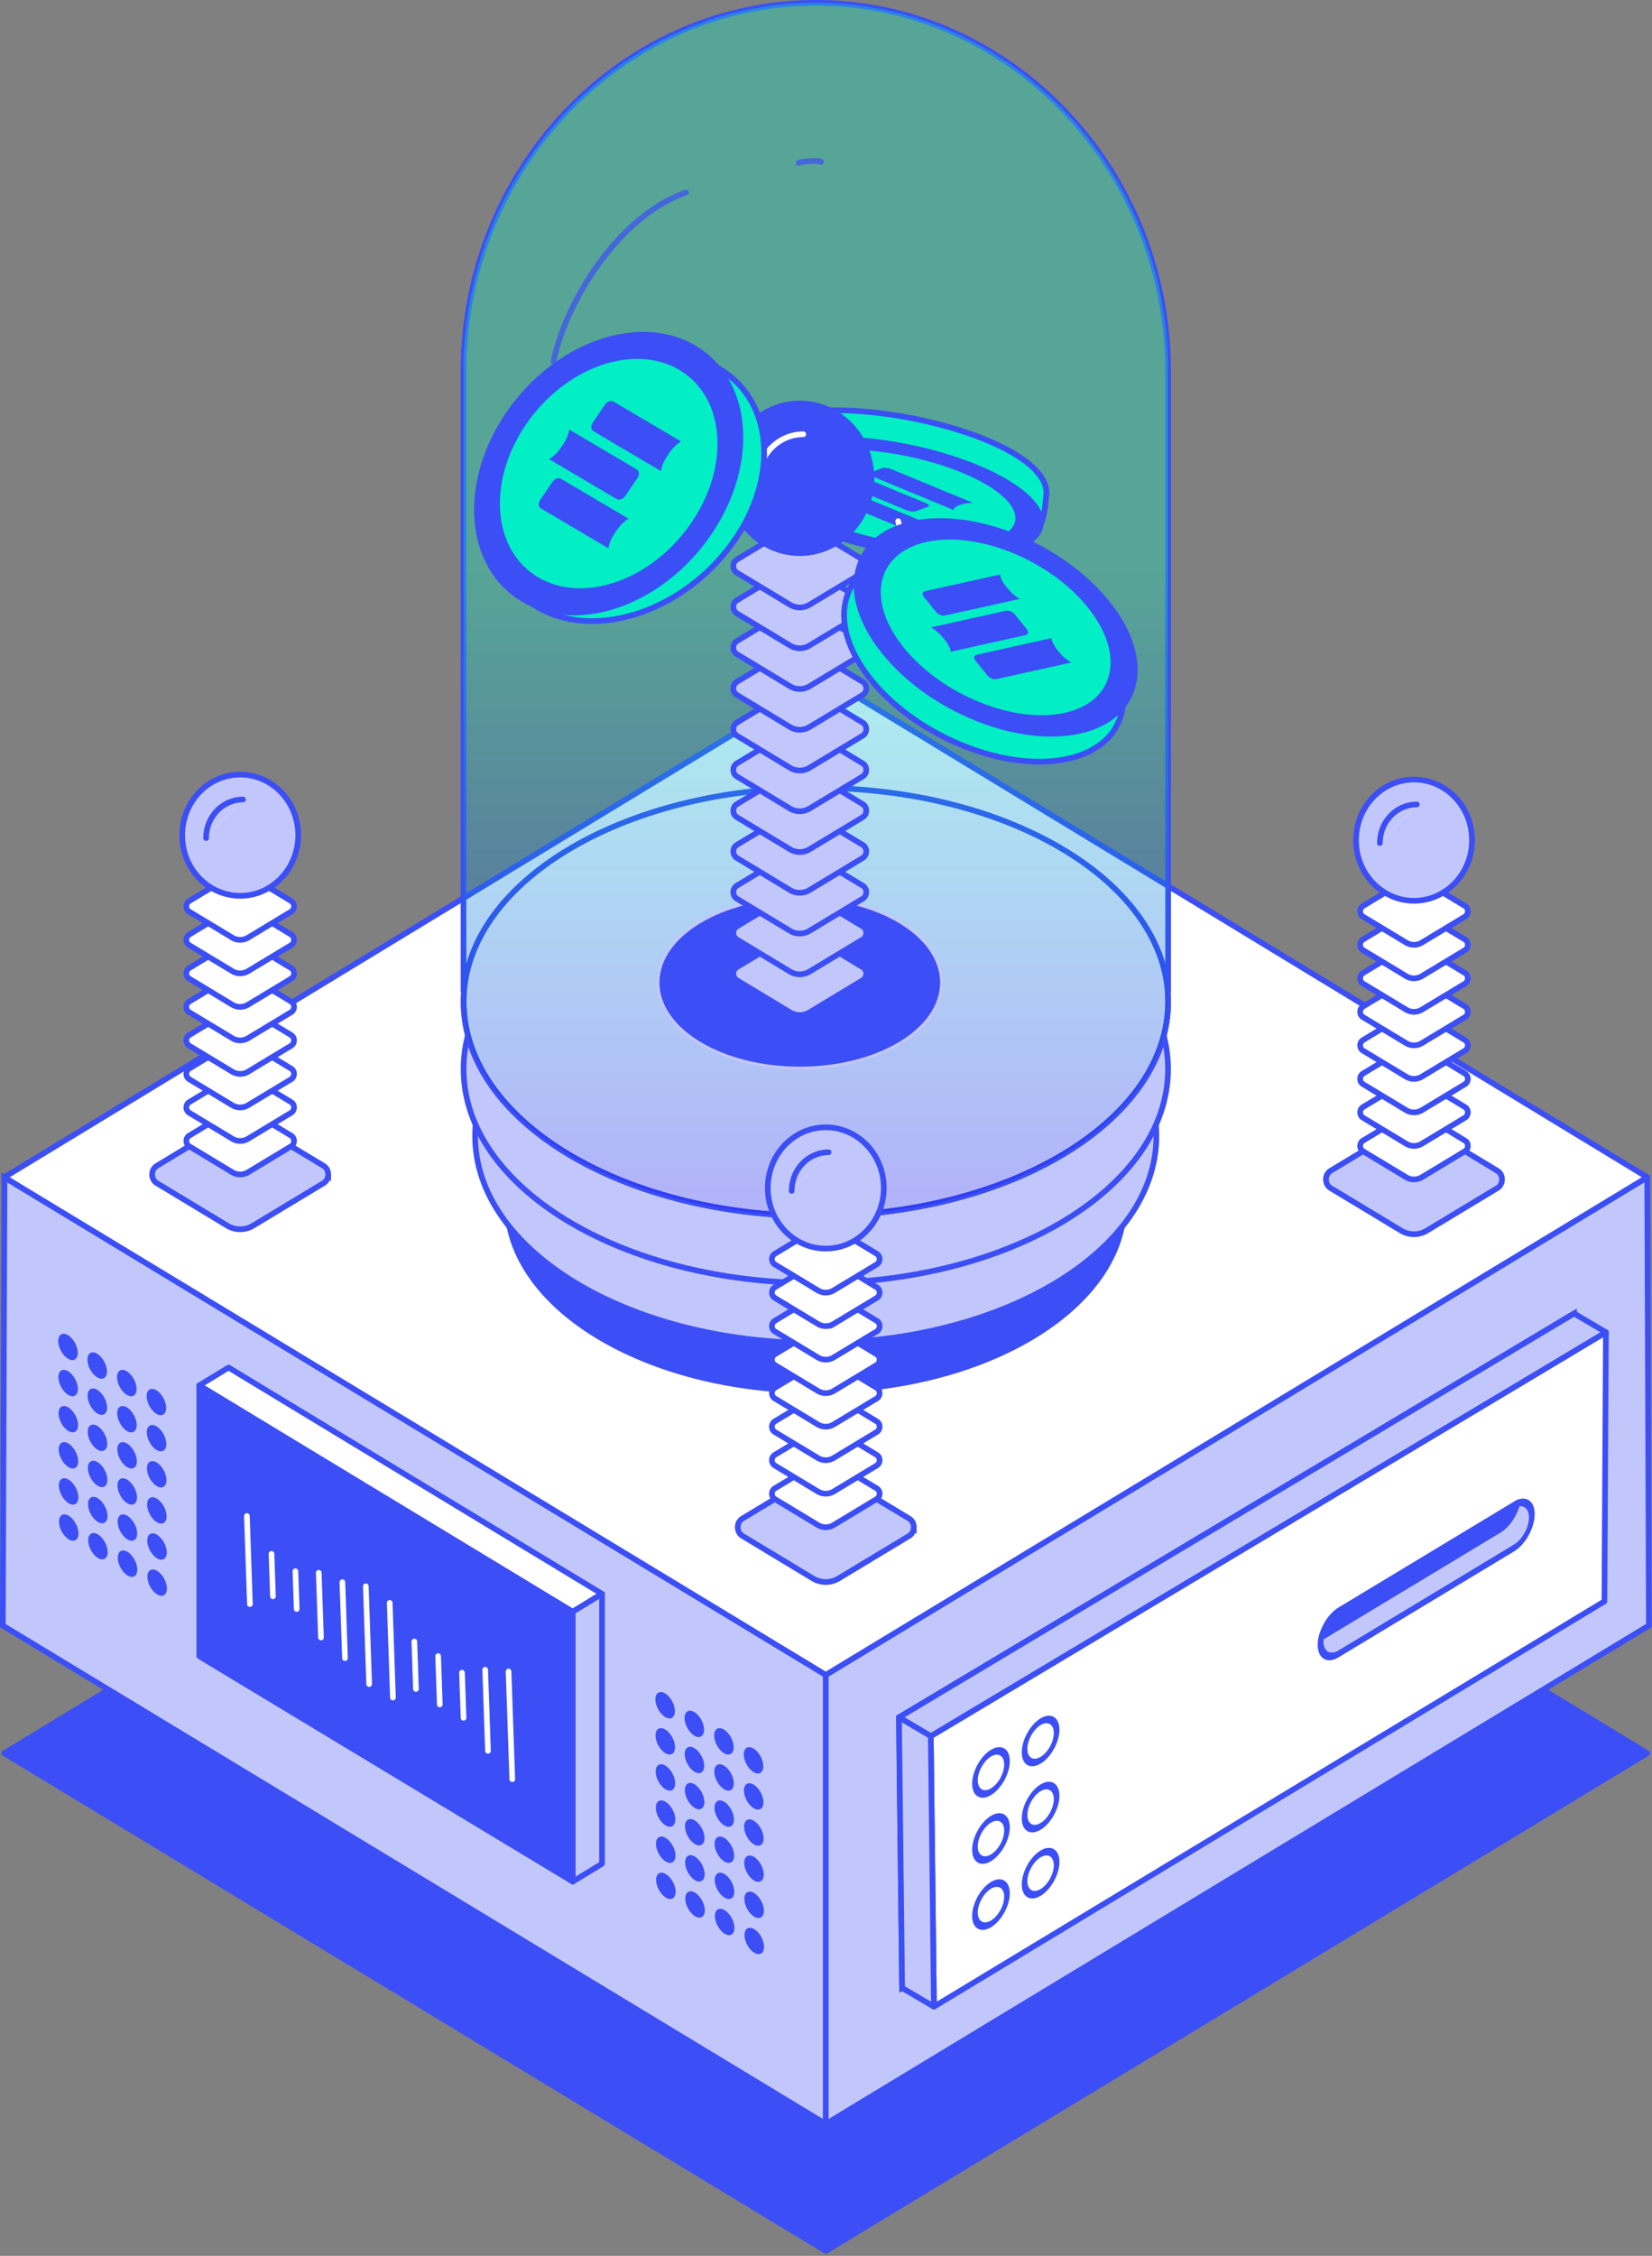 <svg xmlns="http://www.w3.org/2000/svg" width="584" height="797" fill="none"><rect width="100%" height="100%" fill="#808080" stroke="none"/><path fill="#3C4EF5" d="M1.518 619.42 291.92 795.239 582.323 619.42 291.92 443 1.518 619.42z"/><path stroke="#3C4EF5" stroke-linecap="round" stroke-linejoin="round" stroke-width="2" d="M1.518 619.42 291.92 795.239 582.323 619.42 291.92 443 1.518 619.42z"/><path fill="#C2C7FB" d="M1.586 415.962 1 574.328l290.979 176.104V591.774L1.586 415.962z"/><path stroke="#3C4EF5" stroke-miterlimit="10" stroke-width="2" d="M1.586 415.962 1 574.328l290.979 176.104V591.774L1.586 415.962z"/><path fill="#C2C7FB" d="m582.322 415.922.587 158.373-290.991 176.102V591.741l290.404-175.819z"/><path stroke="#3C4EF5" stroke-linecap="round" stroke-linejoin="round" stroke-width="2" d="m582.322 415.922.587 158.373-290.991 176.102V591.741l290.404-175.819z"/><path fill="#fff" d="M1.518 415.923 291.92 591.742l290.403-175.819-290.403-176.42L1.518 415.923z"/><path stroke="#3C4EF5" stroke-linecap="round" stroke-linejoin="round" stroke-width="2" d="M1.518 415.923 291.92 591.742l290.403-175.819-290.403-176.42L1.518 415.923z"/><path fill="#3C4EF5" d="M397.463 425.077c0 36.596-48.847 66.263-109.103 66.263-60.255 0-109.103-29.667-109.103-66.263 0-36.596 48.848-66.262 109.103-66.262 60.256 0 109.103 29.666 109.103 66.262z"/><path stroke="#3C4EF5" stroke-miterlimit="10" stroke-width="2" d="M397.463 425.077c0 36.596-48.847 66.263-109.103 66.263-60.255 0-109.103-29.667-109.103-66.263 0-36.596 48.848-66.262 109.103-66.262 60.256 0 109.103 29.666 109.103 66.262z"/><path fill="#C2C7FB" d="M408.794 401.375c0 40.39-53.912 73.131-120.414 73.131-66.502 0-120.414-32.741-120.414-73.131s53.912-73.131 120.414-73.131c66.502 0 120.414 32.741 120.414 73.131z"/><path stroke="#3C4EF5" stroke-miterlimit="10" stroke-width="2" d="M408.794 401.375c0 40.39-53.912 73.131-120.414 73.131-66.502 0-120.414-32.741-120.414-73.131s53.912-73.131 120.414-73.131c66.502 0 120.414 32.741 120.414 73.131z"/><path fill="#C2C7FB" d="M412.918 377.678c0 41.767-55.75 75.627-124.521 75.627s-124.521-33.86-124.521-75.627c0-41.767 55.75-75.627 124.521-75.627s124.521 33.86 124.521 75.627z"/><path stroke="#3C4EF5" stroke-miterlimit="10" stroke-width="2" d="M412.918 377.678c0 41.767-55.75 75.627-124.521 75.627s-124.521-33.86-124.521-75.627c0-41.767 55.75-75.627 124.521-75.627s124.521 33.86 124.521 75.627z"/><path fill="#fff" d="M412.94 353.979c0 41.768-55.75 75.627-124.52 75.627-68.771 0-124.521-33.859-124.521-75.627 0-41.767 55.75-75.626 124.521-75.626 68.77 0 124.52 33.859 124.52 75.626z"/><path stroke="#3C4EF5" stroke-linecap="round" stroke-linejoin="round" stroke-width="2" d="M412.94 353.979c0 41.768-55.75 75.627-124.52 75.627-68.771 0-124.521-33.859-124.521-75.627 0-41.767 55.75-75.626 124.521-75.626 68.77 0 124.52 33.859 124.52 75.626z"/><path stroke="#3C4EF5" stroke-miterlimit="10" stroke-width="2" d="M412.941 131.125C412.941 59.556 356.898 1 288.402 1h-.003C219.903 1 163.86 59.556 163.86 131.125v218.874c0 .339.06.661.145.972-.064.997-.105 2-.105 3.008 0 41.767 55.747 75.626 124.52 75.626 68.769 0 124.521-33.859 124.521-75.626a47.51 47.51 0 0 0-.113-3.118c.067-.278.113-.564.113-.862V131.125z"/><path fill="url(#a)" fill-opacity=".33" d="M412.941 131.125C412.941 59.556 356.898 1 288.402 1h-.003C219.903 1 163.86 59.556 163.86 131.125v218.874c0 .339.06.661.145.972-.064.998-.105 2-.105 3.008 0 41.767 55.747 75.626 124.52 75.626 68.769 0 124.521-33.859 124.521-75.626a47.51 47.51 0 0 0-.113-3.118c.067-.278.113-.564.113-.862V131.125z"/><path stroke="#3C4EF5" stroke-miterlimit="10" stroke-width="2" d="m317.794 606.747 238.655-142.693-.528 95.088-237.019 143.192-1.108-95.587z"/><path fill="#fff" d="m329.051 613.372 238.655-142.693-.528 95.088-237.019 143.192-1.108-95.587z"/><path stroke="#3C4EF5" stroke-linecap="round" stroke-linejoin="round" stroke-width="2" d="m329.051 613.372 238.655-142.693-.528 95.088-237.019 143.192-1.108-95.587z"/><path fill="#C2C7FB" d="m317.794 606.747 11.256 6.626 238.654-142.694-11.255-6.625-238.655 142.693z"/><path stroke="#3C4EF5" stroke-linecap="round" stroke-linejoin="round" stroke-width="2" d="m317.794 606.747 11.256 6.626 238.654-142.694-11.255-6.625-238.655 142.693z"/><path fill="#C2C7FB" d="m317.794 606.748 1.108 95.587 11.255 6.624-1.107-95.586-11.256-6.625z"/><path stroke="#3C4EF5" stroke-linecap="round" stroke-linejoin="round" stroke-width="2" d="m317.794 606.748 1.108 95.587 11.255 6.624-1.107-95.586-11.256-6.625z"/><path fill="#fff" d="m535.17 532.909-62.018 37.411c-2.942 1.776-5.324 6.086-5.314 9.617.01 3.521 2.407 4.947 5.347 3.173l62.02-37.413c2.931-1.77 5.313-6.078 5.303-9.598-.01-3.532-2.405-4.96-5.338-3.19z"/><path fill="#3C4EF5" d="M473.189 583.11c-2.941 1.776-5.338.348-5.347-3.172-.01-3.532 2.371-7.84 5.312-9.616l62.018-37.411c2.932-1.769 5.33-.343 5.34 3.188.01 3.522-2.372 7.832-5.305 9.601l-62.018 37.41zm61.978-52.575-62.018 37.411c-4.029 2.432-7.299 8.348-7.286 13.185.014 4.827 3.304 6.786 7.333 4.356l62.018-37.412c4.029-2.43 7.289-8.342 7.276-13.169-.012-4.837-3.294-6.801-7.323-4.371zm-464.71-41.074v95.679l132.019 79.634v-95.356L70.457 489.461z"/><path stroke="#3C4EF5" stroke-linecap="round" stroke-linejoin="round" stroke-width="2" d="M70.457 489.461v95.679l132.019 79.634v-95.356L70.457 489.461z"/><path fill="#fff" d="m70.457 489.462 132.02 79.956 10.344-6.313-132.02-79.955-10.344 6.312z"/><path stroke="#3C4EF5" stroke-linecap="round" stroke-linejoin="round" stroke-width="2" d="m70.457 489.462 132.02 79.956 10.344-6.313-132.02-79.955-10.344 6.312z"/><path fill="#C2C7FB" d="M202.472 569.42v95.355l10.345-6.312v-95.357l-10.345 6.314z"/><path stroke="#3C4EF5" stroke-linecap="round" stroke-linejoin="round" stroke-width="2" d="M202.472 569.42v95.355l10.345-6.312v-95.357l-10.345 6.314z"/><path fill="#fff" d="M350.301 620.588c-2.576 1.553-4.664 5.333-4.656 8.425.008 3.092 2.111 4.344 4.687 2.79 2.575-1.555 4.672-5.337 4.664-8.429-.009-3.093-2.119-4.34-4.695-2.786z"/><path fill="#3C4EF5" d="M350.333 631.802c-2.576 1.555-4.677.305-4.685-2.787-.009-3.094 2.078-6.872 4.656-8.426 2.575-1.554 4.686-.307 4.694 2.785.009 3.092-2.088 6.875-4.665 8.428zm-.035-13.59c-3.663 2.21-6.641 7.598-6.629 11.996.012 4.408 3.008 6.19 6.671 3.98 3.671-2.214 6.648-7.599 6.637-12.009-.013-4.397-3.007-6.183-6.679-3.967z"/><path fill="#fff" d="M350.301 643.941c-2.576 1.553-4.664 5.333-4.656 8.425.008 3.092 2.111 4.344 4.687 2.79 2.575-1.555 4.672-5.337 4.664-8.429-.009-3.093-2.119-4.34-4.695-2.786z"/><path fill="#3C4EF5" d="M350.333 655.157c-2.576 1.554-4.677.304-4.685-2.789-.009-3.092 2.08-6.871 4.656-8.425 2.575-1.553 4.686-.308 4.694 2.785.009 3.092-2.088 6.874-4.665 8.429zm-.036-13.602c-3.664 2.21-6.64 7.598-6.628 12.006.012 4.41 3.008 6.194 6.671 3.984 3.673-2.216 6.649-7.602 6.637-12.01-.013-4.41-3.009-6.195-6.68-3.98z"/><path fill="#fff" d="M350.301 667.296c-2.576 1.554-4.664 5.333-4.656 8.425.008 3.093 2.111 4.344 4.687 2.791 2.575-1.555 4.672-5.337 4.664-8.43-.009-3.092-2.119-4.339-4.695-2.786z"/><path fill="#3C4EF5" d="M350.333 678.51c-2.576 1.554-4.677.304-4.685-2.789-.009-3.092 2.078-6.871 4.656-8.425 2.575-1.553 4.686-.308 4.694 2.785.009 3.092-2.088 6.874-4.665 8.429zm-.035-13.602c-3.663 2.21-6.641 7.598-6.629 12.007.012 4.399 3.008 6.18 6.671 3.97 3.671-2.214 6.648-7.6 6.637-11.997-.013-4.41-3.007-6.195-6.679-3.98z"/><path fill="#fff" d="M367.84 609.483c-2.575 1.554-4.664 5.333-4.655 8.425.008 3.093 2.11 4.344 4.686 2.791 2.576-1.555 4.673-5.337 4.664-8.43-.008-3.092-2.119-4.339-4.695-2.786z"/><path fill="#3C4EF5" d="M367.872 620.697c-2.576 1.555-4.677.305-4.685-2.788-.008-3.094 2.079-6.872 4.656-8.425 2.576-1.555 4.686-.309 4.695 2.785.01 3.092-2.089 6.874-4.666 8.428zm-.035-13.591c-3.663 2.21-6.641 7.599-6.628 11.996.011 4.41 3.007 6.191 6.67 3.981 3.672-2.214 6.648-7.6 6.637-12.009-.013-4.398-3.007-6.183-6.679-3.968z"/><path fill="#fff" d="M367.84 632.835c-2.575 1.554-4.664 5.333-4.655 8.425.008 3.093 2.11 4.344 4.686 2.791 2.576-1.555 4.673-5.337 4.664-8.43-.008-3.092-2.119-4.339-4.695-2.786z"/><path fill="#3C4EF5" d="M367.872 644.052c-2.576 1.553-4.677.303-4.685-2.789-.008-3.093 2.079-6.872 4.656-8.425 2.576-1.554 4.686-.308 4.695 2.784.01 3.093-2.089 6.875-4.666 8.43zm-.035-13.602c-3.663 2.21-6.641 7.598-6.628 12.006.011 4.41 3.007 6.193 6.67 3.984 3.672-2.216 6.648-7.603 6.637-12.011-.013-4.409-3.007-6.195-6.679-3.979z"/><path fill="#fff" d="M367.84 656.188c-2.575 1.554-4.664 5.333-4.655 8.425.008 3.093 2.11 4.344 4.686 2.791 2.576-1.555 4.673-5.337 4.664-8.43-.008-3.092-2.119-4.339-4.695-2.786z"/><path fill="#3C4EF5" d="M367.872 667.405c-2.576 1.553-4.677.303-4.685-2.789-.008-3.092 2.079-6.872 4.656-8.425 2.576-1.554 4.685-.308 4.695 2.784.008 3.093-2.089 6.875-4.666 8.43zm-.035-13.602c-3.663 2.21-6.641 7.598-6.628 12.006.011 4.399 3.007 6.18 6.67 3.971 3.672-2.215 6.648-7.6 6.637-11.998-.013-4.409-3.007-6.195-6.679-3.979z"/><path fill="#C2C7FB" d="M537.144 532.179a18.09 18.09 0 0 1-1.518 3.607c-1.395 2.503-3.219 4.523-5.153 5.69l-62.028 37.418a7.173 7.173 0 0 1-.571.313c-.017.237-.025.476-.025.722.01 3.52 2.399 4.954 5.33 3.185l62.028-37.418c1.409-.849 2.743-2.331 3.757-4.154 1.004-1.826 1.552-3.753 1.547-5.444-.007-2.633-1.377-4.156-3.367-3.919z"/><path fill="#3C4EF5" d="m468.447 578.895 62.026-37.419c1.934-1.167 3.758-3.189 5.154-5.692a18.15 18.15 0 0 0 1.518-3.607c1.991-.235 3.36 1.286 3.367 3.919.006 1.691-.544 3.619-1.548 5.447-1.013 1.822-2.348 3.302-3.757 4.153l-62.026 37.416c-2.932 1.769-5.321.337-5.33-3.185 0-.246.007-.485.023-.72.197-.098.386-.2.573-.312zm67.38-48.795-.257 1.237c-.237 1.205-.708 2.453-1.347 3.611-1.013 1.822-2.348 3.292-3.757 4.141l-62.026 37.418c-.383.23-.758.414-1.124.526l-.891.304-.275 1.216c-.194.878-.29 1.729-.287 2.575.012 4.827 3.304 6.784 7.325 4.358l62.026-37.417c1.934-1.167 3.758-3.177 5.153-5.69 1.378-2.503 2.129-5.154 2.123-7.476-.011-4.089-2.426-6.234-5.753-5.117l-.91.314z"/><path fill="#3C4EF5" d="m535.875 531.515-62.028 37.419c-1.728 1.043-3.304 2.851-4.451 4.914-.745 1.361-1.315 2.84-1.597 4.285.439-.145.884-.35 1.348-.63l62.027-37.419c1.739-1.048 3.305-2.848 4.451-4.912.755-1.367 1.315-2.842 1.606-4.293a6.79 6.79 0 0 0-1.356.636z"/><path fill="#C2C7FB" d="M116.022 414.936c0 1.211-.557 2.406-1.7 3.097l-10.921 6.584-13.944 8.409a8.798 8.798 0 0 1-9.116 0l-13.927-8.409-10.922-6.584c-1.143-.691-1.7-1.886-1.7-3.097s.557-2.405 1.7-3.081l24.849-14.993c2.828-1.712 6.303-1.712 9.116 0l24.865 14.993c1.143.676 1.7 1.87 1.7 3.081z"/><path stroke="#3C4EF5" stroke-miterlimit="10" stroke-width="2" d="M116.022 414.936c0 1.211-.557 2.406-1.7 3.097l-10.921 6.584-13.944 8.409a8.798 8.798 0 0 1-9.116 0l-13.927-8.409-10.922-6.584c-1.143-.691-1.7-1.886-1.7-3.097s.557-2.405 1.7-3.081l24.849-14.993c2.828-1.712 6.303-1.712 9.116 0l24.865 14.993c1.143.676 1.7 1.87 1.7 3.081z"/><path fill="#fff" d="M103.94 403.095c0 .74-.341 1.47-1.04 1.893l-6.679 4.029-8.528 5.142a5.381 5.381 0 0 1-5.576 0l-8.519-5.142-6.68-4.029c-.7-.423-1.04-1.153-1.04-1.893s.34-1.47 1.04-1.885l15.199-9.17a5.342 5.342 0 0 1 5.576 0l15.207 9.17c.699.415 1.04 1.145 1.04 1.885z"/><path stroke="#3C4EF5" stroke-miterlimit="10" stroke-width="2" d="M103.94 403.095c0 .74-.341 1.47-1.04 1.893l-6.679 4.029-8.528 5.142a5.381 5.381 0 0 1-5.576 0l-8.519-5.142-6.68-4.029c-.7-.423-1.04-1.153-1.04-1.893s.34-1.47 1.04-1.885l15.199-9.17a5.342 5.342 0 0 1 5.576 0l15.207 9.17c.699.415 1.04 1.145 1.04 1.885z"/><path fill="#fff" d="M103.94 391.252c0 .74-.341 1.471-1.04 1.894l-6.679 4.028-8.528 5.142a5.377 5.377 0 0 1-5.576 0l-8.519-5.142-6.68-4.028c-.7-.423-1.04-1.154-1.04-1.894 0-.739.34-1.47 1.04-1.884l15.199-9.171a5.342 5.342 0 0 1 5.576 0l15.207 9.171c.699.414 1.04 1.145 1.04 1.884z"/><path stroke="#3C4EF5" stroke-miterlimit="10" stroke-width="2" d="M103.94 391.252c0 .74-.341 1.471-1.04 1.894l-6.679 4.028-8.528 5.142a5.377 5.377 0 0 1-5.576 0l-8.519-5.142-6.68-4.028c-.7-.423-1.04-1.154-1.04-1.894 0-.739.34-1.47 1.04-1.884l15.199-9.171a5.342 5.342 0 0 1 5.576 0l15.207 9.171c.699.414 1.04 1.145 1.04 1.884z"/><path fill="#fff" d="M103.94 379.411c0 .74-.341 1.471-1.04 1.894l-6.679 4.029-8.528 5.141a5.377 5.377 0 0 1-5.576 0l-8.519-5.141-6.68-4.029c-.7-.423-1.04-1.154-1.04-1.894 0-.739.34-1.47 1.04-1.884l15.199-9.171a5.342 5.342 0 0 1 5.576 0l15.207 9.171c.699.414 1.04 1.145 1.04 1.884z"/><path stroke="#3C4EF5" stroke-miterlimit="10" stroke-width="2" d="M103.94 379.411c0 .74-.341 1.471-1.04 1.894l-6.679 4.029-8.528 5.141a5.377 5.377 0 0 1-5.576 0l-8.519-5.141-6.68-4.029c-.7-.423-1.04-1.154-1.04-1.894 0-.739.34-1.47 1.04-1.884l15.199-9.171a5.342 5.342 0 0 1 5.576 0l15.207 9.171c.699.414 1.04 1.145 1.04 1.884z"/><path fill="#fff" d="M103.94 367.568c0 .739-.341 1.47-1.04 1.893l-6.679 4.029-8.528 5.142a5.381 5.381 0 0 1-5.576 0l-8.519-5.142-6.68-4.029c-.7-.423-1.04-1.154-1.04-1.893 0-.74.34-1.471 1.04-1.885l15.199-9.17a5.337 5.337 0 0 1 5.576 0l15.207 9.17c.699.414 1.04 1.145 1.04 1.885z"/><path stroke="#3C4EF5" stroke-miterlimit="10" stroke-width="2" d="M103.94 367.568c0 .739-.341 1.47-1.04 1.893l-6.679 4.029-8.528 5.142a5.381 5.381 0 0 1-5.576 0l-8.519-5.142-6.68-4.029c-.7-.423-1.04-1.154-1.04-1.893 0-.74.34-1.471 1.04-1.885l15.199-9.17a5.337 5.337 0 0 1 5.576 0l15.207 9.17c.699.414 1.04 1.145 1.04 1.885z"/><path fill="#fff" d="M103.94 355.728c0 .739-.341 1.47-1.04 1.893l-6.679 4.029-8.528 5.142a5.381 5.381 0 0 1-5.576 0l-8.519-5.142-6.68-4.029c-.7-.423-1.04-1.154-1.04-1.893 0-.74.34-1.47 1.04-1.885l15.199-9.17a5.337 5.337 0 0 1 5.576 0l15.207 9.17c.699.415 1.04 1.145 1.04 1.885z"/><path stroke="#3C4EF5" stroke-miterlimit="10" stroke-width="2" d="M103.94 355.728c0 .739-.341 1.47-1.04 1.893l-6.679 4.029-8.528 5.142a5.381 5.381 0 0 1-5.576 0l-8.519-5.142-6.68-4.029c-.7-.423-1.04-1.154-1.04-1.893 0-.74.34-1.47 1.04-1.885l15.199-9.17a5.337 5.337 0 0 1 5.576 0l15.207 9.17c.699.415 1.04 1.145 1.04 1.885z"/><path fill="#fff" d="M103.94 343.887c0 .74-.341 1.47-1.04 1.893l-6.679 4.029-8.528 5.142a5.381 5.381 0 0 1-5.576 0l-8.519-5.142-6.68-4.029c-.7-.423-1.04-1.153-1.04-1.893s.34-1.47 1.04-1.885l15.199-9.17a5.342 5.342 0 0 1 5.576 0l15.207 9.17c.699.415 1.04 1.145 1.04 1.885z"/><path stroke="#3C4EF5" stroke-miterlimit="10" stroke-width="2" d="M103.94 343.887c0 .74-.341 1.47-1.04 1.893l-6.679 4.029-8.528 5.142a5.381 5.381 0 0 1-5.576 0l-8.519-5.142-6.68-4.029c-.7-.423-1.04-1.153-1.04-1.893s.34-1.47 1.04-1.885l15.199-9.17a5.342 5.342 0 0 1 5.576 0l15.207 9.17c.699.415 1.04 1.145 1.04 1.885z"/><path fill="#fff" d="M103.94 332.043c0 .74-.341 1.471-1.04 1.894l-6.679 4.028-8.528 5.142a5.377 5.377 0 0 1-5.576 0l-8.519-5.142-6.68-4.028c-.7-.423-1.04-1.154-1.04-1.894 0-.739.34-1.47 1.04-1.884l15.199-9.171a5.342 5.342 0 0 1 5.576 0l15.207 9.171c.699.414 1.04 1.145 1.04 1.884z"/><path stroke="#3C4EF5" stroke-miterlimit="10" stroke-width="2" d="M103.94 332.043c0 .74-.341 1.471-1.04 1.894l-6.679 4.028-8.528 5.142a5.377 5.377 0 0 1-5.576 0l-8.519-5.142-6.68-4.028c-.7-.423-1.04-1.154-1.04-1.894 0-.739.34-1.47 1.04-1.884l15.199-9.171a5.342 5.342 0 0 1 5.576 0l15.207 9.171c.699.414 1.04 1.145 1.04 1.884z"/><path fill="#fff" d="M103.94 320.203c0 .739-.341 1.47-1.04 1.893l-6.679 4.029-8.528 5.142a5.381 5.381 0 0 1-5.576 0l-8.519-5.142-6.68-4.029c-.7-.423-1.04-1.154-1.04-1.893 0-.74.34-1.47 1.04-1.885l15.199-9.17a5.337 5.337 0 0 1 5.576 0l15.207 9.17c.699.415 1.04 1.145 1.04 1.885z"/><path stroke="#3C4EF5" stroke-miterlimit="10" stroke-width="2" d="M103.94 320.203c0 .739-.341 1.47-1.04 1.893l-6.679 4.029-8.528 5.142a5.381 5.381 0 0 1-5.576 0l-8.519-5.142-6.68-4.029c-.7-.423-1.04-1.154-1.04-1.893 0-.74.34-1.47 1.04-1.885l15.199-9.17a5.337 5.337 0 0 1 5.576 0l15.207 9.17c.699.415 1.04 1.145 1.04 1.885z"/><path fill="#C2C7FB" d="M105.416 295.075c0 11.82-9.186 21.418-20.498 21.418-8.113 0-15.105-4.919-18.466-12.058a22.422 22.422 0 0 1-2.032-9.36c0-11.843 9.186-21.417 20.498-21.417 3.2 0 6.239.764 8.958 2.148 6.833 3.463 11.54 10.793 11.54 19.269z"/><path stroke="#3C4EF5" stroke-linecap="round" stroke-linejoin="round" stroke-width="2" d="M105.416 295.075c0 11.82-9.186 21.418-20.498 21.418-8.113 0-15.105-4.919-18.466-12.058a22.422 22.422 0 0 1-2.032-9.36c0-11.843 9.186-21.417 20.498-21.417 3.2 0 6.239.764 8.958 2.148 6.833 3.463 11.54 10.793 11.54 19.269z"/><path fill="#fff" d="M72.85 296.104c0-7.541 5.85-13.638 13.054-13.638L72.85 296.104z"/><path fill="#C2C7FB" d="M72.85 296.104c0-7.541 5.85-13.638 13.054-13.638L72.85 296.104z"/><path stroke="#3C4EF5" stroke-linecap="round" stroke-linejoin="round" stroke-width="2" d="M72.85 296.104c0-7.541 5.85-13.638 13.054-13.638"/><path fill="#C2C7FB" d="M323.037 539.563c0 1.21-.557 2.405-1.701 3.096l-10.921 6.585-13.944 8.409a8.794 8.794 0 0 1-9.116 0l-13.927-8.409-10.921-6.585c-1.144-.691-1.701-1.886-1.701-3.096 0-1.211.557-2.404 1.701-3.081l24.848-14.994c2.828-1.712 6.303-1.712 9.116 0l24.865 14.994c1.144.677 1.701 1.87 1.701 3.081z"/><path stroke="#3C4EF5" stroke-miterlimit="10" stroke-width="2" d="M323.037 539.563c0 1.21-.557 2.405-1.701 3.096l-10.921 6.585-13.944 8.409a8.794 8.794 0 0 1-9.116 0l-13.927-8.409-10.921-6.585c-1.144-.691-1.701-1.886-1.701-3.096 0-1.211.557-2.404 1.701-3.081l24.848-14.994c2.828-1.712 6.303-1.712 9.116 0l24.865 14.994c1.144.677 1.701 1.87 1.701 3.081z"/><path fill="#fff" d="M310.949 527.725c0 .739-.341 1.47-1.04 1.893l-6.679 4.029-8.528 5.142a5.382 5.382 0 0 1-5.576 0l-8.519-5.142-6.68-4.029c-.699-.423-1.04-1.154-1.04-1.893 0-.74.341-1.47 1.04-1.885l15.199-9.17a5.338 5.338 0 0 1 5.576 0l15.207 9.17c.699.415 1.04 1.145 1.04 1.885z"/><path stroke="#3C4EF5" stroke-miterlimit="10" stroke-width="2" d="M310.949 527.725c0 .739-.341 1.47-1.04 1.893l-6.679 4.029-8.528 5.142a5.382 5.382 0 0 1-5.576 0l-8.519-5.142-6.68-4.029c-.699-.423-1.04-1.154-1.04-1.893 0-.74.341-1.47 1.04-1.885l15.199-9.17a5.338 5.338 0 0 1 5.576 0l15.207 9.17c.699.415 1.04 1.145 1.04 1.885z"/><path fill="#fff" d="M310.949 515.882c0 .739-.341 1.47-1.04 1.893l-6.679 4.029-8.528 5.142a5.382 5.382 0 0 1-5.576 0l-8.519-5.142-6.68-4.029c-.699-.423-1.04-1.154-1.04-1.893 0-.74.341-1.471 1.04-1.885l15.199-9.17a5.338 5.338 0 0 1 5.576 0l15.207 9.17c.699.414 1.04 1.145 1.04 1.885z"/><path stroke="#3C4EF5" stroke-miterlimit="10" stroke-width="2" d="M310.949 515.882c0 .739-.341 1.47-1.04 1.893l-6.679 4.029-8.528 5.142a5.382 5.382 0 0 1-5.576 0l-8.519-5.142-6.68-4.029c-.699-.423-1.04-1.154-1.04-1.893 0-.74.341-1.471 1.04-1.885l15.199-9.17a5.338 5.338 0 0 1 5.576 0l15.207 9.17c.699.414 1.04 1.145 1.04 1.885z"/><path fill="#fff" d="M310.949 504.038c0 .739-.341 1.47-1.04 1.893l-6.679 4.029-8.528 5.142a5.382 5.382 0 0 1-5.576 0l-8.519-5.142-6.68-4.029c-.699-.423-1.04-1.154-1.04-1.893 0-.74.341-1.47 1.04-1.885l15.199-9.17a5.338 5.338 0 0 1 5.576 0l15.207 9.17c.699.415 1.04 1.145 1.04 1.885z"/><path stroke="#3C4EF5" stroke-miterlimit="10" stroke-width="2" d="M310.949 504.038c0 .739-.341 1.47-1.04 1.893l-6.679 4.029-8.528 5.142a5.382 5.382 0 0 1-5.576 0l-8.519-5.142-6.68-4.029c-.699-.423-1.04-1.154-1.04-1.893 0-.74.341-1.47 1.04-1.885l15.199-9.17a5.338 5.338 0 0 1 5.576 0l15.207 9.17c.699.415 1.04 1.145 1.04 1.885z"/><path fill="#fff" d="M310.949 492.198c0 .739-.341 1.47-1.04 1.893l-6.679 4.029-8.528 5.141a5.377 5.377 0 0 1-5.576 0l-8.519-5.141-6.68-4.029c-.699-.423-1.04-1.154-1.04-1.893 0-.74.341-1.471 1.04-1.885l15.199-9.171a5.342 5.342 0 0 1 5.576 0l15.207 9.171c.699.414 1.04 1.145 1.04 1.885z"/><path stroke="#3C4EF5" stroke-miterlimit="10" stroke-width="2" d="M310.949 492.198c0 .739-.341 1.47-1.04 1.893l-6.679 4.029-8.528 5.141a5.377 5.377 0 0 1-5.576 0l-8.519-5.141-6.68-4.029c-.699-.423-1.04-1.154-1.04-1.893 0-.74.341-1.471 1.04-1.885l15.199-9.171a5.342 5.342 0 0 1 5.576 0l15.207 9.171c.699.414 1.04 1.145 1.04 1.885z"/><path fill="#fff" d="M310.949 480.357c0 .739-.341 1.47-1.04 1.893l-6.679 4.029-8.528 5.142a5.382 5.382 0 0 1-5.576 0l-8.519-5.142-6.68-4.029c-.699-.423-1.04-1.154-1.04-1.893 0-.74.341-1.471 1.04-1.885l15.199-9.17a5.338 5.338 0 0 1 5.576 0l15.207 9.17c.699.414 1.04 1.145 1.04 1.885z"/><path stroke="#3C4EF5" stroke-miterlimit="10" stroke-width="2" d="M310.949 480.357c0 .739-.341 1.47-1.04 1.893l-6.679 4.029-8.528 5.142a5.382 5.382 0 0 1-5.576 0l-8.519-5.142-6.68-4.029c-.699-.423-1.04-1.154-1.04-1.893 0-.74.341-1.471 1.04-1.885l15.199-9.17a5.338 5.338 0 0 1 5.576 0l15.207 9.17c.699.414 1.04 1.145 1.04 1.885z"/><path fill="#fff" d="M310.949 468.513c0 .74-.341 1.471-1.04 1.894l-6.679 4.029-8.528 5.141a5.377 5.377 0 0 1-5.576 0l-8.519-5.141-6.68-4.029c-.699-.423-1.04-1.154-1.04-1.894 0-.739.341-1.47 1.04-1.884l15.199-9.171a5.342 5.342 0 0 1 5.576 0l15.207 9.171c.699.414 1.04 1.145 1.04 1.884z"/><path stroke="#3C4EF5" stroke-miterlimit="10" stroke-width="2" d="M310.949 468.513c0 .74-.341 1.471-1.04 1.894l-6.679 4.029-8.528 5.141a5.377 5.377 0 0 1-5.576 0l-8.519-5.141-6.68-4.029c-.699-.423-1.04-1.154-1.04-1.894 0-.739.341-1.47 1.04-1.884l15.199-9.171a5.342 5.342 0 0 1 5.576 0l15.207 9.171c.699.414 1.04 1.145 1.04 1.884z"/><path fill="#fff" d="M310.949 456.673c0 .74-.341 1.47-1.04 1.893l-6.679 4.029-8.528 5.142a5.377 5.377 0 0 1-5.576 0l-8.519-5.142-6.68-4.029c-.699-.423-1.04-1.153-1.04-1.893 0-.739.341-1.47 1.04-1.884l15.199-9.171a5.342 5.342 0 0 1 5.576 0l15.207 9.171c.699.414 1.04 1.145 1.04 1.884z"/><path stroke="#3C4EF5" stroke-miterlimit="10" stroke-width="2" d="M310.949 456.673c0 .74-.341 1.47-1.04 1.893l-6.679 4.029-8.528 5.142a5.377 5.377 0 0 1-5.576 0l-8.519-5.142-6.68-4.029c-.699-.423-1.04-1.153-1.04-1.893 0-.739.341-1.47 1.04-1.884l15.199-9.171a5.342 5.342 0 0 1 5.576 0l15.207 9.171c.699.414 1.04 1.145 1.04 1.884z"/><path fill="#fff" d="M310.949 444.829c0 .74-.341 1.471-1.04 1.894l-6.679 4.029-8.528 5.141a5.377 5.377 0 0 1-5.576 0l-8.519-5.141-6.68-4.029c-.699-.423-1.04-1.154-1.04-1.894 0-.739.341-1.47 1.04-1.884l15.199-9.171a5.342 5.342 0 0 1 5.576 0l15.207 9.171c.699.414 1.04 1.145 1.04 1.884z"/><path stroke="#3C4EF5" stroke-miterlimit="10" stroke-width="2" d="M310.949 444.829c0 .74-.341 1.471-1.04 1.894l-6.679 4.029-8.528 5.141a5.377 5.377 0 0 1-5.576 0l-8.519-5.141-6.68-4.029c-.699-.423-1.04-1.154-1.04-1.894 0-.739.341-1.47 1.04-1.884l15.199-9.171a5.342 5.342 0 0 1 5.576 0l15.207 9.171c.699.414 1.04 1.145 1.04 1.884z"/><path fill="#C2C7FB" d="M312.426 419.705c0 11.819-9.186 21.417-20.499 21.417-8.112 0-15.105-4.919-18.465-12.057a22.418 22.418 0 0 1-2.033-9.36c0-11.843 9.186-21.418 20.498-21.418 3.2 0 6.239.764 8.959 2.149 6.832 3.463 11.54 10.792 11.54 19.269z"/><path stroke="#3C4EF5" stroke-linecap="round" stroke-linejoin="round" stroke-width="2" d="M312.426 419.705c0 11.819-9.186 21.417-20.499 21.417-8.112 0-15.105-4.919-18.465-12.057a22.418 22.418 0 0 1-2.033-9.36c0-11.843 9.186-21.418 20.498-21.418 3.2 0 6.239.764 8.959 2.149 6.832 3.463 11.54 10.792 11.54 19.269z"/><path fill="#fff" d="M279.86 420.734c0-7.541 5.849-13.638 13.053-13.638l-13.053 13.638z"/><path fill="#C2C7FB" d="M279.86 420.734c0-7.541 5.849-13.638 13.053-13.638l-13.053 13.638z"/><path stroke="#3C4EF5" stroke-linecap="round" stroke-linejoin="round" stroke-width="2" d="M279.86 420.734c0-7.541 5.849-13.638 13.053-13.638"/><path fill="#C2C7FB" d="M530.976 416.683c0 1.211-.557 2.406-1.701 3.097l-10.921 6.584-13.944 8.409a8.798 8.798 0 0 1-9.116 0l-13.927-8.409-10.921-6.584c-1.144-.691-1.701-1.886-1.701-3.097 0-1.21.557-2.404 1.701-3.08l24.848-14.994c2.828-1.712 6.303-1.712 9.116 0l24.865 14.994c1.144.676 1.701 1.87 1.701 3.08z"/><path stroke="#3C4EF5" stroke-miterlimit="10" stroke-width="2" d="M530.976 416.683c0 1.211-.557 2.406-1.701 3.097l-10.921 6.584-13.944 8.409a8.798 8.798 0 0 1-9.116 0l-13.927-8.409-10.921-6.584c-1.144-.691-1.701-1.886-1.701-3.097 0-1.21.557-2.404 1.701-3.08l24.848-14.994c2.828-1.712 6.303-1.712 9.116 0l24.865 14.994c1.144.676 1.701 1.87 1.701 3.08z"/><path fill="#fff" d="M518.893 404.846c0 .739-.34 1.47-1.04 1.893l-6.678 4.029-8.529 5.141a5.377 5.377 0 0 1-5.576 0l-8.518-5.141-6.68-4.029c-.7-.423-1.04-1.154-1.04-1.893 0-.74.34-1.471 1.04-1.885l15.198-9.171a5.342 5.342 0 0 1 5.576 0l15.207 9.171c.7.414 1.04 1.145 1.04 1.885z"/><path stroke="#3C4EF5" stroke-miterlimit="10" stroke-width="2" d="M518.893 404.846c0 .739-.34 1.47-1.04 1.893l-6.678 4.029-8.529 5.141a5.377 5.377 0 0 1-5.576 0l-8.518-5.141-6.68-4.029c-.7-.423-1.04-1.154-1.04-1.893 0-.74.34-1.471 1.04-1.885l15.198-9.171a5.342 5.342 0 0 1 5.576 0l15.207 9.171c.7.414 1.04 1.145 1.04 1.885z"/><path fill="#fff" d="M518.893 393.002c0 .74-.34 1.471-1.04 1.894l-6.678 4.028-8.529 5.142a5.377 5.377 0 0 1-5.576 0l-8.518-5.142-6.68-4.028c-.7-.423-1.04-1.154-1.04-1.894 0-.739.34-1.47 1.04-1.884l15.198-9.171a5.342 5.342 0 0 1 5.576 0l15.207 9.171c.7.414 1.04 1.145 1.04 1.884z"/><path stroke="#3C4EF5" stroke-miterlimit="10" stroke-width="2" d="M518.893 393.002c0 .74-.34 1.471-1.04 1.894l-6.678 4.028-8.529 5.142a5.377 5.377 0 0 1-5.576 0l-8.518-5.142-6.68-4.028c-.7-.423-1.04-1.154-1.04-1.894 0-.739.34-1.47 1.04-1.884l15.198-9.171a5.342 5.342 0 0 1 5.576 0l15.207 9.171c.7.414 1.04 1.145 1.04 1.884z"/><path fill="#fff" d="M518.893 381.161c0 .74-.34 1.471-1.04 1.894l-6.678 4.029-8.529 5.141a5.377 5.377 0 0 1-5.576 0l-8.518-5.141-6.68-4.029c-.7-.423-1.04-1.154-1.04-1.894 0-.739.34-1.47 1.04-1.884l15.198-9.171a5.342 5.342 0 0 1 5.576 0l15.207 9.171c.7.414 1.04 1.145 1.04 1.884z"/><path stroke="#3C4EF5" stroke-miterlimit="10" stroke-width="2" d="M518.893 381.161c0 .74-.34 1.471-1.04 1.894l-6.678 4.029-8.529 5.141a5.377 5.377 0 0 1-5.576 0l-8.518-5.141-6.68-4.029c-.7-.423-1.04-1.154-1.04-1.894 0-.739.34-1.47 1.04-1.884l15.198-9.171a5.342 5.342 0 0 1 5.576 0l15.207 9.171c.7.414 1.04 1.145 1.04 1.884z"/><path fill="#fff" d="M518.893 369.318c0 .739-.34 1.47-1.04 1.893l-6.678 4.029-8.529 5.142a5.382 5.382 0 0 1-5.576 0l-8.518-5.142-6.68-4.029c-.7-.423-1.04-1.154-1.04-1.893 0-.74.34-1.471 1.04-1.885l15.198-9.17a5.338 5.338 0 0 1 5.576 0l15.207 9.17c.7.414 1.04 1.145 1.04 1.885z"/><path stroke="#3C4EF5" stroke-miterlimit="10" stroke-width="2" d="M518.893 369.318c0 .739-.34 1.47-1.04 1.893l-6.678 4.029-8.529 5.142a5.382 5.382 0 0 1-5.576 0l-8.518-5.142-6.68-4.029c-.7-.423-1.04-1.154-1.04-1.893 0-.74.34-1.471 1.04-1.885l15.198-9.17a5.338 5.338 0 0 1 5.576 0l15.207 9.17c.7.414 1.04 1.145 1.04 1.885z"/><path fill="#fff" d="M518.893 357.477c0 .74-.34 1.471-1.04 1.894l-6.678 4.028-8.529 5.142a5.377 5.377 0 0 1-5.576 0l-8.518-5.142-6.68-4.028c-.7-.423-1.04-1.154-1.04-1.894 0-.739.34-1.47 1.04-1.884l15.198-9.171a5.342 5.342 0 0 1 5.576 0l15.207 9.171c.7.414 1.04 1.145 1.04 1.884z"/><path stroke="#3C4EF5" stroke-miterlimit="10" stroke-width="2" d="M518.893 357.477c0 .74-.34 1.471-1.04 1.894l-6.678 4.028-8.529 5.142a5.377 5.377 0 0 1-5.576 0l-8.518-5.142-6.68-4.028c-.7-.423-1.04-1.154-1.04-1.894 0-.739.34-1.47 1.04-1.884l15.198-9.171a5.342 5.342 0 0 1 5.576 0l15.207 9.171c.7.414 1.04 1.145 1.04 1.884z"/><path fill="#fff" d="M518.893 345.634c0 .74-.34 1.47-1.04 1.893l-6.678 4.029-8.529 5.142a5.377 5.377 0 0 1-5.576 0l-8.518-5.142-6.68-4.029c-.7-.423-1.04-1.153-1.04-1.893 0-.739.34-1.47 1.04-1.884l15.198-9.171a5.342 5.342 0 0 1 5.576 0l15.207 9.171c.7.414 1.04 1.145 1.04 1.884z"/><path stroke="#3C4EF5" stroke-miterlimit="10" stroke-width="2" d="M518.893 345.634c0 .74-.34 1.47-1.04 1.893l-6.678 4.029-8.529 5.142a5.377 5.377 0 0 1-5.576 0l-8.518-5.142-6.68-4.029c-.7-.423-1.04-1.153-1.04-1.893 0-.739.34-1.47 1.04-1.884l15.198-9.171a5.342 5.342 0 0 1 5.576 0l15.207 9.171c.7.414 1.04 1.145 1.04 1.884z"/><path fill="#fff" d="M518.893 333.794c0 .739-.34 1.47-1.04 1.893l-6.678 4.029-8.529 5.142a5.382 5.382 0 0 1-5.576 0l-8.518-5.142-6.68-4.029c-.7-.423-1.04-1.154-1.04-1.893 0-.74.34-1.471 1.04-1.885l15.198-9.17a5.338 5.338 0 0 1 5.576 0l15.207 9.17c.7.414 1.04 1.145 1.04 1.885z"/><path stroke="#3C4EF5" stroke-miterlimit="10" stroke-width="2" d="M518.893 333.794c0 .739-.34 1.47-1.04 1.893l-6.678 4.029-8.529 5.142a5.382 5.382 0 0 1-5.576 0l-8.518-5.142-6.68-4.029c-.7-.423-1.04-1.154-1.04-1.893 0-.74.34-1.471 1.04-1.885l15.198-9.17a5.338 5.338 0 0 1 5.576 0l15.207 9.17c.7.414 1.04 1.145 1.04 1.885z"/><path fill="#fff" d="M518.893 321.953c0 .739-.34 1.47-1.04 1.893l-6.678 4.029-8.529 5.142a5.382 5.382 0 0 1-5.576 0l-8.518-5.142-6.68-4.029c-.7-.423-1.04-1.154-1.04-1.893 0-.74.34-1.47 1.04-1.885l15.198-9.17a5.338 5.338 0 0 1 5.576 0l15.207 9.17c.7.415 1.04 1.145 1.04 1.885z"/><path stroke="#3C4EF5" stroke-miterlimit="10" stroke-width="2" d="M518.893 321.953c0 .739-.34 1.47-1.04 1.893l-6.678 4.029-8.529 5.142a5.382 5.382 0 0 1-5.576 0l-8.518-5.142-6.68-4.029c-.7-.423-1.04-1.154-1.04-1.893 0-.74.34-1.47 1.04-1.885l15.198-9.17a5.338 5.338 0 0 1 5.576 0l15.207 9.17c.7.415 1.04 1.145 1.04 1.885z"/><path fill="#C2C7FB" d="M520.37 296.828c0 11.82-9.186 21.417-20.498 21.417-8.112 0-15.105-4.918-18.466-12.057a22.43 22.43 0 0 1-2.032-9.36c0-11.843 9.186-21.417 20.498-21.417 3.2 0 6.239.764 8.958 2.148 6.833 3.463 11.54 10.793 11.54 19.269z"/><path fill="#C2C7FB" stroke="#3C4EF5" stroke-linecap="round" stroke-linejoin="round" stroke-width="2" d="M520.37 296.828c0 11.82-9.186 21.417-20.498 21.417-8.112 0-15.105-4.918-18.466-12.057a22.43 22.43 0 0 1-2.032-9.36c0-11.843 9.186-21.417 20.498-21.417 3.2 0 6.239.764 8.958 2.148 6.833 3.463 11.54 10.793 11.54 19.269z"/><path fill="#fff" d="M487.804 297.855c0-7.542 5.849-13.639 13.053-13.639l-13.053 13.639z"/><path fill="#C2C7FB" d="M487.804 297.855c0-7.542 5.849-13.639 13.053-13.639l-13.053 13.639z"/><path stroke="#3C4EF5" stroke-linecap="round" stroke-linejoin="round" stroke-width="2" d="M487.804 297.855c0-7.542 5.849-13.639 13.053-13.639"/><path fill="#3C4EF5" d="M51.838 493.253c0 2.302 1.547 5.101 3.454 6.252 1.907 1.151 3.454.217 3.454-2.083 0-2.302-1.547-5.101-3.454-6.252-1.907-1.151-3.454-.219-3.454 2.083zm-10.467-6.698c0 2.302 1.547 5.101 3.454 6.252 1.907 1.151 3.454.217 3.454-2.083 0-2.302-1.547-5.101-3.454-6.252-1.907-1.151-3.454-.219-3.454 2.083zm-10.467-6.186c0 2.302 1.547 5.101 3.454 6.252 1.907 1.151 3.454.217 3.454-2.083 0-2.302-1.547-5.101-3.454-6.252-1.907-1.151-3.454-.219-3.454 2.083zm-10.316-6.581c0 2.301 1.546 5.1 3.453 6.251 1.907 1.151 3.454.218 3.454-2.083s-1.547-5.101-3.454-6.251c-1.907-1.151-3.453-.219-3.453 2.083zm31.301 32.227c0 2.302 1.546 5.101 3.453 6.252 1.907 1.151 3.454.217 3.454-2.083 0-2.302-1.547-5.101-3.453-6.252-1.908-1.151-3.454-.219-3.454 2.083zm-10.468-6.698c0 2.302 1.547 5.101 3.454 6.252 1.907 1.15 3.454.217 3.454-2.083 0-2.302-1.547-5.101-3.454-6.252-1.907-1.151-3.454-.219-3.454 2.083zm-10.466-6.186c0 2.302 1.546 5.101 3.453 6.252 1.907 1.15 3.454.217 3.454-2.083 0-2.302-1.547-5.101-3.454-6.252-1.907-1.151-3.453-.219-3.453 2.083zm-10.317-6.582c0 2.302 1.546 5.101 3.453 6.252 1.907 1.151 3.454.217 3.454-2.083 0-2.302-1.547-5.101-3.454-6.252-1.907-1.151-3.453-.219-3.453 2.083zm31.306 32.231c0 2.301 1.547 5.101 3.454 6.252 1.907 1.15 3.454.217 3.454-2.083 0-2.302-1.547-5.101-3.454-6.252-1.907-1.151-3.454-.219-3.454 2.083zm-10.467-6.698c0 2.302 1.546 5.101 3.453 6.252 1.907 1.151 3.454.218 3.454-2.083s-1.547-5.101-3.454-6.252c-1.907-1.15-3.453-.218-3.453 2.083zm-10.473-6.187c0 2.302 1.547 5.101 3.454 6.252 1.907 1.151 3.454.218 3.454-2.083s-1.547-5.101-3.454-6.252c-1.907-1.15-3.454-.218-3.454 2.083zm-10.311-6.584c0 2.302 1.547 5.101 3.454 6.252 1.907 1.151 3.454.217 3.454-2.083 0-2.302-1.547-5.101-3.454-6.252-1.907-1.151-3.454-.219-3.454 2.083zm31.301 32.231c0 2.302 1.547 5.101 3.453 6.252 1.907 1.151 3.454.217 3.454-2.083 0-2.302-1.547-5.101-3.454-6.252-1.907-1.151-3.453-.219-3.453 2.083zm-10.467-6.698c0 2.302 1.547 5.101 3.454 6.252 1.907 1.151 3.454.217 3.454-2.083 0-2.302-1.547-5.101-3.454-6.252-1.907-1.151-3.454-.219-3.454 2.083zm-10.467-6.186c0 2.301 1.547 5.101 3.454 6.251 1.907 1.151 3.453.218 3.453-2.083s-1.546-5.1-3.453-6.251c-1.907-1.151-3.454-.219-3.454 2.083zm-10.317-6.582c0 2.302 1.547 5.101 3.454 6.252 1.907 1.151 3.454.217 3.454-2.083 0-2.302-1.547-5.101-3.454-6.252-1.907-1.151-3.454-.219-3.454 2.083zm31.307 32.228c0 2.302 1.547 5.101 3.454 6.252 1.907 1.151 3.454.217 3.454-2.083 0-2.302-1.547-5.101-3.454-6.252-1.907-1.151-3.454-.219-3.454 2.083zm-10.467-6.698c0 2.302 1.547 5.101 3.454 6.252 1.907 1.151 3.454.218 3.454-2.083 0-2.302-1.547-5.101-3.454-6.252-1.907-1.15-3.454-.218-3.454 2.083zM31.11 531.42c0 2.302 1.547 5.101 3.454 6.252 1.907 1.151 3.454.217 3.454-2.083 0-2.302-1.547-5.101-3.454-6.252-1.907-1.151-3.454-.219-3.454 2.083zm-10.31-6.582c0 2.302 1.546 5.101 3.453 6.252 1.907 1.151 3.454.217 3.454-2.083 0-2.302-1.547-5.101-3.454-6.252-1.907-1.151-3.454-.218-3.454 2.083zm31.3 32.231c0 2.302 1.546 5.101 3.453 6.252 1.907 1.151 3.454.217 3.454-2.083 0-2.302-1.547-5.101-3.454-6.252-1.907-1.151-3.453-.219-3.453 2.083zm-10.467-6.698c0 2.302 1.547 5.101 3.454 6.252 1.907 1.151 3.454.217 3.454-2.083 0-2.302-1.547-5.101-3.454-6.252-1.907-1.151-3.454-.219-3.454 2.083zm-10.467-6.186c0 2.302 1.547 5.101 3.454 6.252 1.907 1.151 3.454.218 3.454-2.083s-1.547-5.101-3.454-6.251c-1.907-1.151-3.453-.219-3.453 2.082zm-10.317-6.584c0 2.301 1.546 5.1 3.453 6.251 1.907 1.151 3.454.218 3.454-2.083s-1.547-5.101-3.454-6.251c-1.907-1.151-3.453-.219-3.453 2.083zm242.083 82.231c0 2.302 1.547 5.101 3.454 6.252 1.907 1.151 3.454.218 3.454-2.083s-1.547-5.101-3.454-6.252c-1.907-1.15-3.454-.218-3.454 2.083zm-10.467-6.7c0 2.302 1.547 5.101 3.454 6.252 1.907 1.15 3.454.217 3.454-2.083 0-2.302-1.547-5.101-3.454-6.252-1.907-1.151-3.454-.219-3.454 2.083zm-10.472-6.183c0 2.301 1.547 5.101 3.454 6.251 1.907 1.151 3.453.218 3.453-2.083s-1.546-5.1-3.453-6.251c-1.907-1.151-3.454-.219-3.454 2.083zm-10.311-6.582c0 2.302 1.546 5.101 3.453 6.252 1.907 1.151 3.454.217 3.454-2.083 0-2.302-1.547-5.101-3.454-6.252-1.907-1.151-3.453-.219-3.453 2.083zm31.3 32.228c0 2.301 1.547 5.101 3.454 6.251 1.907 1.151 3.454.218 3.454-2.083s-1.547-5.1-3.454-6.251c-1.907-1.151-3.454-.219-3.454 2.083zm-10.466-6.698c0 2.302 1.546 5.101 3.453 6.252 1.907 1.151 3.454.218 3.454-2.083 0-2.302-1.547-5.101-3.454-6.252-1.907-1.15-3.453-.218-3.453 2.083zm-10.468-6.187c0 2.302 1.547 5.101 3.454 6.252 1.907 1.151 3.454.218 3.454-2.083 0-2.302-1.547-5.101-3.454-6.252-1.907-1.15-3.454-.218-3.454 2.083zm-10.317-6.581c0 2.302 1.547 5.101 3.454 6.252 1.907 1.151 3.454.217 3.454-2.083 0-2.302-1.547-5.101-3.454-6.252-1.907-1.151-3.454-.218-3.454 2.083zm31.307 32.228c0 2.302 1.546 5.101 3.453 6.252 1.907 1.151 3.454.217 3.454-2.083 0-2.302-1.547-5.101-3.454-6.252-1.907-1.151-3.453-.219-3.453 2.083zm-10.467-6.698c0 2.302 1.547 5.101 3.454 6.252 1.907 1.151 3.453.217 3.453-2.083 0-2.302-1.546-5.101-3.453-6.252-1.907-1.151-3.454-.219-3.454 2.083zm-10.472-6.183c0 2.301 1.546 5.1 3.453 6.251 1.907 1.151 3.454.218 3.454-2.083s-1.547-5.101-3.454-6.251c-1.907-1.151-3.453-.219-3.453 2.083zm-10.312-6.585c0 2.302 1.546 5.101 3.453 6.252 1.907 1.151 3.454.217 3.454-2.083 0-2.302-1.547-5.101-3.454-6.252-1.907-1.151-3.453-.219-3.453 2.083zm31.301 32.231c0 2.302 1.547 5.101 3.454 6.252 1.907 1.151 3.454.217 3.454-2.083 0-2.302-1.547-5.101-3.454-6.252-1.907-1.151-3.454-.219-3.454 2.083zm-10.468-6.698c0 2.302 1.547 5.101 3.454 6.252 1.907 1.151 3.454.217 3.454-2.083 0-2.302-1.547-5.101-3.454-6.252-1.907-1.151-3.454-.219-3.454 2.083zm-10.466-6.186c0 2.302 1.547 5.101 3.454 6.252 1.907 1.151 3.453.217 3.453-2.083 0-2.302-1.546-5.101-3.453-6.252-1.907-1.151-3.454-.219-3.454 2.083zm-10.317-6.582c0 2.302 1.547 5.101 3.454 6.252 1.907 1.151 3.454.217 3.454-2.083 0-2.302-1.547-5.101-3.454-6.252-1.907-1.151-3.454-.219-3.454 2.083zm31.306 32.228c0 2.301 1.547 5.101 3.454 6.252 1.907 1.15 3.454.217 3.454-2.083 0-2.302-1.547-5.101-3.454-6.252-1.907-1.151-3.454-.219-3.454 2.083zm-10.472-6.698c0 2.302 1.546 5.101 3.453 6.252 1.907 1.151 3.454.217 3.454-2.083 0-2.302-1.547-5.101-3.454-6.252-1.907-1.151-3.453-.219-3.453 2.083zm-10.467-6.183c0 2.302 1.547 5.101 3.454 6.252 1.907 1.151 3.454.217 3.454-2.083 0-2.302-1.547-5.101-3.454-6.252-1.907-1.151-3.454-.219-3.454 2.083zm-10.311-6.585c0 2.302 1.546 5.101 3.453 6.252 1.907 1.151 3.454.218 3.454-2.083 0-2.302-1.547-5.101-3.454-6.252-1.907-1.15-3.453-.218-3.453 2.083zm31.301 32.231c0 2.302 1.546 5.101 3.453 6.252 1.907 1.151 3.454.217 3.454-2.083 0-2.302-1.547-5.101-3.454-6.252-1.907-1.151-3.453-.219-3.453 2.083zm-10.467-6.701c0 2.302 1.546 5.101 3.453 6.252 1.907 1.151 3.454.217 3.454-2.083 0-2.302-1.547-5.101-3.454-6.252-1.907-1.151-3.453-.219-3.453 2.083zm-10.467-6.183c0 2.302 1.546 5.101 3.453 6.252 1.907 1.151 3.454.217 3.454-2.083 0-2.302-1.547-5.101-3.454-6.252-1.907-1.151-3.453-.219-3.453 2.083zm-10.317-6.582c0 2.302 1.547 5.101 3.454 6.252 1.907 1.151 3.454.217 3.454-2.083 0-2.302-1.547-5.101-3.454-6.252-1.907-1.151-3.454-.219-3.454 2.083z"/><mask id="b" width="196" height="205" x="42" y="485" maskUnits="userSpaceOnUse" style="mask-type:luminance"><path fill="#fff" d="M42.128 485.741h195.448v204.211H42.128V485.741z"/></mask><g mask="url(#b)"><mask id="c" width="317" height="356" x="-17" y="407" maskUnits="userSpaceOnUse" style="mask-type:luminance"><path fill="#fff" d="M-16.952 407.703 294.102 603.86l5.427 158.149-311.054-196.158-5.427-158.148z"/></mask><g stroke="#fff" stroke-linecap="round" stroke-linejoin="round" stroke-width="2" mask="url(#c)"><path d="m87.28 535.606 1.067 31.121m7.63-17.766.516 15.026m66.827 26.99.547 15.937m-8.983-21.818.586 17.082m-9-22.24.576 16.779m-9.284-30.421 1.148 33.45m-9.591-39.317 1.187 34.562m-9.472-36.007.922 26.836m-9.274-30.167.785 22.879m-9.038-23.417.458 13.338m66.635 21.48.983 28.646m7.28-28.041 1.306 38.05"/></g></g><mask id="d" width="183" height="191" x="226" y="78" maskUnits="userSpaceOnUse" style="mask-type:luminance"><path fill="#fff" d="M226.974 78.543H408.46v189.625H226.974V78.543z"/></mask><g mask="url(#d)"><path fill="#02EEC4" d="M364.616 188.459c4.793-1.556 4.823-10.266 5.226-13.307.925-6.104-5.787-13.636-22.388-20.215-23.679-9.383-55.874-12.77-71.909-7.564-5.11 1.66-8.404 3.828-9.04 6.561-2.663 12.236-3.236 18.476 12.897 24.868 23.679 9.384 69.179 14.863 85.214 9.657z"/><path stroke="#3C4EF5" stroke-miterlimit="10" stroke-width="2" d="M364.616 188.459c4.793-1.556 4.823-10.266 5.226-13.307.925-6.104-5.787-13.636-22.388-20.215-23.679-9.383-55.874-12.77-71.909-7.564-5.11 1.66-8.404 3.828-9.04 6.561-2.663 12.236-3.236 18.476 12.897 24.868 23.679 9.384 69.179 14.863 85.214 9.657z"/><path fill="#3C4EF5" d="M359.075 193.541c16.034-5.876 9.837-18.569-13.842-28.35-23.679-9.782-55.874-12.949-71.909-7.073-16.035 5.876-9.838 18.569 13.842 28.351 23.679 9.782 55.874 12.948 71.909 7.072z"/><path stroke="#3C4EF5" stroke-miterlimit="10" stroke-width="2" d="M359.075 193.541c16.034-5.876 9.837-18.569-13.842-28.35-23.679-9.782-55.874-12.949-71.909-7.073-16.035 5.876-9.838 18.569 13.842 28.351 23.679 9.782 55.874 12.948 71.909 7.072z"/><path fill="#02EEC4" d="M351.615 190.459c-13.245 4.854-39.838 2.238-59.396-5.842-19.559-8.079-24.678-18.564-11.433-23.417 13.244-4.853 39.837-2.238 59.396 5.842 19.559 8.079 24.678 18.564 11.433 23.417z"/><path fill="#3C4EF5" d="M339.31 178.418c1.263-.463 2.718-.777 4.658-.741l-28.872-11.927c-1.092-.452-2.572-.599-3.306-.33l-4.179 1.532c-.735.269-.446.852.646 1.304l28.873 11.927c.024-.756.918-1.303 2.18-1.765zM296.272 167.6c-1.262.462-2.719.776-4.66.74l28.874 11.928c1.091.451 2.572.598 3.307.329l4.179-1.531c.734-.269.444-.853-.648-1.304l-28.873-11.928c-.024.756-.917 1.303-2.179 1.766zm25.187 17.358c1.262-.462 2.717-.777 4.658-.741l-28.873-11.927c-1.091-.451-2.571-.598-3.306-.329l-4.179 1.531c-.734.269-.445.853.647 1.304l28.872 11.927c.025-.756.919-1.302 2.181-1.765z"/></g><path stroke="#fff" stroke-linecap="round" stroke-linejoin="round" stroke-width="2" d="M297.605 218.245s1.561-3.069 3.212-5.355c.015-4.972 4.397 2.64 5.952.227.751-1.178-.925 4.298-.074 3.012 1.545-2.34 3.414-2.515 5.215-4.968 1.55-2.11 7.94.035 9.603-1.942 1.552-1.858-5.368-7.529-3.802-9.107 1.776-1.862 8.325-.209 8.89-2.751 2.71-2.497-7.128-3.693-6.91-6.195.346-2.386.846 30.158.344 26.912-.609-4.246-7.834-3.788-8.463-7.272-.529-2.926 10.792-4.112 10.499-6.799-.318-2.985-7.38-8.709-4.382-10.486 1.701-1.062.24-8.092-.179-9.396"/><path stroke="#C2C7FB" stroke-linecap="round" stroke-linejoin="round" stroke-width="2" d="M332.337 347.135c0 16.414-22.208 29.72-49.604 29.72s-49.605-13.306-49.605-29.72 22.209-29.72 49.605-29.72c27.396 0 49.604 13.306 49.604 29.72z"/><path fill="#3C4EF5" d="M332.337 347.135c0 16.414-22.208 29.72-49.604 29.72s-49.605-13.306-49.605-29.72 22.209-29.72 49.605-29.72c27.396 0 49.604 13.306 49.604 29.72z"/><path fill="#C2C7FB" d="M306.223 344.007c0 .913-.422 1.816-1.284 2.337l-8.245 4.973-10.527 6.346a6.636 6.636 0 0 1-6.881 0l-10.516-6.346-8.244-4.973c-.863-.521-1.283-1.424-1.283-2.337 0-.913.42-1.816 1.283-2.325l18.76-11.319a6.584 6.584 0 0 1 6.881 0l18.772 11.319c.862.509 1.284 1.412 1.284 2.325z"/><path stroke="#3C4EF5" stroke-linecap="round" stroke-linejoin="round" stroke-width="2" d="M306.223 344.007c0 .913-.422 1.816-1.284 2.337l-8.245 4.973-10.527 6.346a6.636 6.636 0 0 1-6.881 0l-10.516-6.346-8.244-4.973c-.863-.521-1.283-1.424-1.283-2.337 0-.913.42-1.816 1.283-2.325l18.76-11.319a6.584 6.584 0 0 1 6.881 0l18.772 11.319c.862.509 1.284 1.412 1.284 2.325z"/><path fill="#C2C7FB" d="M306.223 329.605c0 .913-.422 1.816-1.284 2.337l-8.245 4.973-10.527 6.346a6.636 6.636 0 0 1-6.881 0l-10.516-6.346-8.244-4.973c-.863-.521-1.283-1.424-1.283-2.337 0-.913.42-1.816 1.283-2.325l18.76-11.319a6.584 6.584 0 0 1 6.881 0l18.772 11.319c.862.509 1.284 1.412 1.284 2.325z"/><path stroke="#3C4EF5" stroke-linecap="round" stroke-linejoin="round" stroke-width="2" d="M306.223 329.605c0 .913-.422 1.816-1.284 2.337l-8.245 4.973-10.527 6.346a6.636 6.636 0 0 1-6.881 0l-10.516-6.346-8.244-4.973c-.863-.521-1.283-1.424-1.283-2.337 0-.913.42-1.816 1.283-2.325l18.76-11.319a6.584 6.584 0 0 1 6.881 0l18.772 11.319c.862.509 1.284 1.412 1.284 2.325z"/><path fill="#C2C7FB" d="M306.223 315.206c0 .914-.422 1.816-1.284 2.337l-8.245 4.973-10.527 6.346a6.632 6.632 0 0 1-6.881 0l-10.516-6.346-8.244-4.973c-.863-.521-1.283-1.423-1.283-2.337 0-.913.42-1.816 1.283-2.325l18.76-11.319a6.584 6.584 0 0 1 6.881 0l18.772 11.319c.862.509 1.284 1.412 1.284 2.325z"/><path stroke="#3C4EF5" stroke-linecap="round" stroke-linejoin="round" stroke-width="2" d="M306.223 315.206c0 .914-.422 1.816-1.284 2.337l-8.245 4.973-10.527 6.346a6.632 6.632 0 0 1-6.881 0l-10.516-6.346-8.244-4.973c-.863-.521-1.283-1.423-1.283-2.337 0-.913.42-1.816 1.283-2.325l18.76-11.319a6.584 6.584 0 0 1 6.881 0l18.772 11.319c.862.509 1.284 1.412 1.284 2.325z"/><path fill="#C2C7FB" d="M306.223 300.805c0 .913-.422 1.816-1.284 2.337l-8.245 4.972-10.527 6.347a6.636 6.636 0 0 1-6.881 0l-10.516-6.347-8.244-4.972c-.863-.521-1.283-1.424-1.283-2.337 0-.913.42-1.816 1.283-2.325l18.76-11.319a6.584 6.584 0 0 1 6.881 0l18.772 11.319c.862.509 1.284 1.412 1.284 2.325z"/><path stroke="#3C4EF5" stroke-linecap="round" stroke-linejoin="round" stroke-width="2" d="M306.223 300.805c0 .913-.422 1.816-1.284 2.337l-8.245 4.972-10.527 6.347a6.636 6.636 0 0 1-6.881 0l-10.516-6.347-8.244-4.972c-.863-.521-1.283-1.424-1.283-2.337 0-.913.42-1.816 1.283-2.325l18.76-11.319a6.584 6.584 0 0 1 6.881 0l18.772 11.319c.862.509 1.284 1.412 1.284 2.325z"/><path fill="#C2C7FB" d="M306.223 286.406c0 .913-.422 1.816-1.284 2.337l-8.245 4.972-10.527 6.347a6.636 6.636 0 0 1-6.881 0l-10.516-6.347-8.244-4.972c-.863-.521-1.283-1.424-1.283-2.337 0-.913.42-1.816 1.283-2.325l18.76-11.319a6.584 6.584 0 0 1 6.881 0l18.772 11.319c.862.509 1.284 1.412 1.284 2.325z"/><path stroke="#3C4EF5" stroke-linecap="round" stroke-linejoin="round" stroke-width="2" d="M306.223 286.406c0 .913-.422 1.816-1.284 2.337l-8.245 4.972-10.527 6.347a6.636 6.636 0 0 1-6.881 0l-10.516-6.347-8.244-4.972c-.863-.521-1.283-1.424-1.283-2.337 0-.913.42-1.816 1.283-2.325l18.76-11.319a6.584 6.584 0 0 1 6.881 0l18.772 11.319c.862.509 1.284 1.412 1.284 2.325z"/><path fill="#C2C7FB" d="M306.223 272.004c0 .913-.422 1.816-1.284 2.337l-8.245 4.973-10.527 6.346a6.636 6.636 0 0 1-6.881 0l-10.516-6.346-8.244-4.973c-.863-.521-1.283-1.424-1.283-2.337 0-.913.42-1.816 1.283-2.325l18.76-11.319a6.584 6.584 0 0 1 6.881 0l18.772 11.319c.862.509 1.284 1.412 1.284 2.325z"/><path stroke="#3C4EF5" stroke-linecap="round" stroke-linejoin="round" stroke-width="2" d="M306.223 272.004c0 .913-.422 1.816-1.284 2.337l-8.245 4.973-10.527 6.346a6.636 6.636 0 0 1-6.881 0l-10.516-6.346-8.244-4.973c-.863-.521-1.283-1.424-1.283-2.337 0-.913.42-1.816 1.283-2.325l18.76-11.319a6.584 6.584 0 0 1 6.881 0l18.772 11.319c.862.509 1.284 1.412 1.284 2.325z"/><path fill="#C2C7FB" d="M306.223 257.603c0 .913-.422 1.816-1.284 2.337l-8.245 4.972-10.527 6.347a6.636 6.636 0 0 1-6.881 0l-10.516-6.347-8.244-4.972c-.863-.521-1.283-1.424-1.283-2.337 0-.913.42-1.816 1.283-2.325l18.76-11.319a6.584 6.584 0 0 1 6.881 0l18.772 11.319c.862.509 1.284 1.412 1.284 2.325z"/><path stroke="#3C4EF5" stroke-linecap="round" stroke-linejoin="round" stroke-width="2" d="M306.223 257.603c0 .913-.422 1.816-1.284 2.337l-8.245 4.972-10.527 6.347a6.636 6.636 0 0 1-6.881 0l-10.516-6.347-8.244-4.972c-.863-.521-1.283-1.424-1.283-2.337 0-.913.42-1.816 1.283-2.325l18.76-11.319a6.584 6.584 0 0 1 6.881 0l18.772 11.319c.862.509 1.284 1.412 1.284 2.325z"/><path fill="#C2C7FB" d="M306.223 243.204c0 .913-.422 1.816-1.284 2.337l-8.245 4.972-10.527 6.347a6.636 6.636 0 0 1-6.881 0l-10.516-6.347-8.244-4.972c-.863-.521-1.283-1.424-1.283-2.337 0-.913.42-1.816 1.283-2.325l18.76-11.319a6.584 6.584 0 0 1 6.881 0l18.772 11.319c.862.509 1.284 1.412 1.284 2.325z"/><path stroke="#3C4EF5" stroke-linecap="round" stroke-linejoin="round" stroke-width="2" d="M306.223 243.204c0 .913-.422 1.816-1.284 2.337l-8.245 4.972-10.527 6.347a6.636 6.636 0 0 1-6.881 0l-10.516-6.347-8.244-4.972c-.863-.521-1.283-1.424-1.283-2.337 0-.913.42-1.816 1.283-2.325l18.76-11.319a6.584 6.584 0 0 1 6.881 0l18.772 11.319c.862.509 1.284 1.412 1.284 2.325z"/><path fill="#C2C7FB" d="M306.223 228.802c0 .913-.422 1.816-1.284 2.336l-8.245 4.973-10.527 6.347a6.636 6.636 0 0 1-6.881 0l-10.516-6.347-8.244-4.973c-.863-.52-1.283-1.423-1.283-2.336 0-.913.42-1.816 1.283-2.325l18.76-11.32a6.588 6.588 0 0 1 6.881 0l18.772 11.32c.862.509 1.284 1.412 1.284 2.325z"/><path stroke="#3C4EF5" stroke-linecap="round" stroke-linejoin="round" stroke-width="2" d="M306.223 228.802c0 .913-.422 1.816-1.284 2.336l-8.245 4.973-10.527 6.347a6.636 6.636 0 0 1-6.881 0l-10.516-6.347-8.244-4.973c-.863-.52-1.283-1.423-1.283-2.336 0-.913.42-1.816 1.283-2.325l18.76-11.32a6.588 6.588 0 0 1 6.881 0l18.772 11.32c.862.509 1.284 1.412 1.284 2.325z"/><path fill="#C2C7FB" d="M306.223 214.401c0 .913-.422 1.816-1.284 2.337l-8.245 4.972-10.527 6.347a6.636 6.636 0 0 1-6.881 0l-10.516-6.347-8.244-4.972c-.863-.521-1.283-1.424-1.283-2.337 0-.913.42-1.816 1.283-2.325l18.76-11.319a6.584 6.584 0 0 1 6.881 0l18.772 11.319c.862.509 1.284 1.412 1.284 2.325z"/><path stroke="#3C4EF5" stroke-linecap="round" stroke-linejoin="round" stroke-width="2" d="M306.223 214.401c0 .913-.422 1.816-1.284 2.337l-8.245 4.972-10.527 6.347a6.636 6.636 0 0 1-6.881 0l-10.516-6.347-8.244-4.972c-.863-.521-1.283-1.424-1.283-2.337 0-.913.42-1.816 1.283-2.325l18.76-11.319a6.584 6.584 0 0 1 6.881 0l18.772 11.319c.862.509 1.284 1.412 1.284 2.325z"/><path fill="#C2C7FB" d="M306.223 200.002c0 .913-.422 1.816-1.284 2.337l-8.245 4.972-10.527 6.347a6.636 6.636 0 0 1-6.881 0l-10.516-6.347-8.244-4.972c-.863-.521-1.283-1.424-1.283-2.337 0-.913.42-1.816 1.283-2.325l18.76-11.319a6.584 6.584 0 0 1 6.881 0l18.772 11.319c.862.509 1.284 1.412 1.284 2.325z"/><path stroke="#3C4EF5" stroke-linecap="round" stroke-linejoin="round" stroke-width="2" d="M306.223 200.002c0 .913-.422 1.816-1.284 2.337l-8.245 4.972-10.527 6.347a6.636 6.636 0 0 1-6.881 0l-10.516-6.347-8.244-4.972c-.863-.521-1.283-1.424-1.283-2.337 0-.913.42-1.816 1.283-2.325l18.76-11.319a6.584 6.584 0 0 1 6.881 0l18.772 11.319c.862.509 1.284 1.412 1.284 2.325z"/><path fill="#3C4EF5" d="M308.049 168.989c0 14.588-11.34 26.436-25.302 26.436-10.014 0-18.644-6.071-22.79-14.883a27.671 27.671 0 0 1-2.512-11.553c0-14.617 11.339-26.435 25.302-26.435 3.948 0 7.701.942 11.058 2.652 8.434 4.274 14.244 13.322 14.244 23.783z"/><path stroke="#3C4EF5" stroke-linecap="round" stroke-linejoin="round" stroke-width="2" d="M308.049 168.989c0 14.588-11.34 26.436-25.302 26.436-10.014 0-18.644-6.071-22.79-14.883a27.671 27.671 0 0 1-2.512-11.553c0-14.617 11.339-26.435 25.302-26.435 3.948 0 7.701.942 11.058 2.652 8.434 4.274 14.244 13.322 14.244 23.783z"/><path stroke="#fff" stroke-linecap="round" stroke-linejoin="round" stroke-width="2" d="M267.852 170.257c0-9.309 7.219-16.833 16.11-16.833"/><mask id="e" width="183" height="191" x="125" y="76" maskUnits="userSpaceOnUse" style="mask-type:luminance"><path fill="#fff" d="M125.893 76.875h181.486V266.5H125.893V76.875z"/></mask><g mask="url(#e)"><path fill="#02EEC4" d="M257.172 194.248c18.13-23.015 17.134-51.475-2.224-63.567-19.358-12.092-49.748-3.238-67.877 19.777-18.13 23.014-17.134 51.475 2.224 63.567 19.358 12.092 49.748 3.238 67.877-19.777z"/><path stroke="#3C4EF5" stroke-miterlimit="10" stroke-width="2" d="M257.172 194.248c18.13-23.015 17.134-51.475-2.224-63.567-19.358-12.092-49.748-3.238-67.877 19.777-18.13 23.014-17.134 51.475 2.224 63.567 19.358 12.092 49.748 3.238 67.877-19.777z"/><path fill="#3C4EF5" d="M250.645 188.244c16.671-24.506 14.308-53.739-5.279-65.293-19.588-11.554-48.982-1.055-65.653 23.451-16.672 24.506-14.308 53.738 5.279 65.293 19.587 11.554 48.981 1.054 65.653-23.451z"/><path stroke="#3C4EF5" stroke-miterlimit="10" stroke-width="2" d="M250.645 188.244c16.671-24.506 14.308-53.739-5.279-65.293-19.588-11.554-48.982-1.055-65.653 23.451-16.672 24.506-14.308 53.738 5.279 65.293 19.587 11.554 48.981 1.054 65.653-23.451z"/><path fill="#02EEC4" d="M244.475 184.603c-13.77 20.241-38.049 28.914-54.228 19.37-16.179-9.544-18.132-33.69-4.361-53.932 13.771-20.241 38.05-28.914 54.229-19.37 16.179 9.544 18.131 33.69 4.36 53.932z"/><path fill="#3C4EF5" d="M236.195 160.601c1.312-1.929 2.765-3.587 4.579-4.621l-23.88-14.087c-.903-.532-2.254-.054-3.017 1.068l-4.345 6.387c-.764 1.122-.651 2.463.252 2.996l23.88 14.086c.23-1.968 1.219-3.9 2.531-5.829zm-37.499-3.001c-1.312 1.929-2.767 3.586-4.58 4.62l23.881 14.087c.903.533 2.254.055 3.017-1.067l4.345-6.386c.764-1.123.65-2.464-.253-2.997l-23.881-14.087c-.229 1.969-1.217 3.901-2.529 5.83zm18.935 30.287c1.312-1.929 2.766-3.587 4.579-4.621l-23.88-14.087c-.903-.533-2.253-.055-3.017 1.068l-4.345 6.386c-.763 1.123-.651 2.464.252 2.996l23.881 14.087c.229-1.969 1.218-3.901 2.53-5.829z"/></g><mask id="f" width="183" height="190" x="262" y="135" maskUnits="userSpaceOnUse" style="mask-type:luminance"><path fill="#fff" d="M262.704 135.031h181.487v189.625H262.704V135.031z"/></mask><g mask="url(#f)"><path fill="#02EEC4" d="M386.997 223.363c-16.481-19.868-47.43-32.072-69.126-27.258-21.696 4.815-25.923 24.825-9.442 44.694 16.481 19.869 47.431 32.073 69.127 27.258 21.695-4.815 25.923-24.825 9.441-44.694z"/><path stroke="#3C4EF5" stroke-miterlimit="10" stroke-width="2" d="M386.997 223.363c-16.481-19.868-47.43-32.072-69.126-27.258-21.696 4.815-25.923 24.825-9.442 44.694 16.481 19.869 47.431 32.073 69.127 27.258 21.695-4.815 25.923-24.825 9.441-44.694z"/><path fill="#3C4EF5" d="M391.272 212.937c-16.339-20.184-47.172-32.643-68.868-27.828-21.695 4.815-26.038 25.081-9.7 45.265 16.339 20.184 47.172 32.643 68.868 27.828 21.695-4.815 26.038-25.081 9.7-45.265z"/><path stroke="#3C4EF5" stroke-miterlimit="10" stroke-width="2" d="M391.272 212.937c-16.339-20.184-47.172-32.643-68.868-27.828-21.695 4.815-26.038 25.081-9.7 45.265 16.339 20.184 47.172 32.643 68.868 27.828 21.695-4.815 26.038-25.081 9.7-45.265z"/><path fill="#02EEC4" d="M384.435 214.453c13.495 16.672 9.908 33.411-8.013 37.388-17.921 3.978-43.39-6.313-56.885-22.985-13.495-16.672-9.907-33.411 8.014-37.388 17.921-3.978 43.389 6.313 56.884 22.985z"/><path fill="#3C4EF5" d="M355.888 207.534c-1.286-1.588-2.225-3.124-2.348-4.555l-26.451 5.87c-1 .222-1.204 1.151-.456 2.076l4.258 5.259c.748.925 2.165 1.494 3.165 1.272l26.451-5.87c-1.879-1.042-3.333-2.463-4.619-4.052zm-22.156 18.174c1.286 1.588 2.224 3.124 2.347 4.555l26.451-5.87c1.001-.222 1.205-1.151.457-2.076l-4.258-5.26c-.748-.924-2.165-1.493-3.166-1.271l-26.451 5.87c1.879 1.042 3.334 2.463 4.62 4.052zm40.347 4.298c-1.286-1.588-2.225-3.124-2.349-4.555l-26.45 5.87c-1 .222-1.204 1.151-.456 2.076l4.258 5.26c.748.924 2.165 1.493 3.165 1.271l26.45-5.87c-1.878-1.042-3.332-2.463-4.618-4.052z"/></g><path stroke="#3C4EF5" stroke-linecap="round" stroke-linejoin="round" stroke-width="2" d="M195.684 127.644c4.097-20.274 22.372-51.06 46.854-59.662m39.809-10.414c1.24-.665 6.96-1.015 7.888-.378" opacity=".7"/><defs><linearGradient id="a" x1="288.4" x2="288.4" y1="1" y2="429.605" gradientUnits="userSpaceOnUse"><stop stop-color="#02EEC4"/><stop offset=".47" stop-color="#02EEC4"/><stop offset=".98" stop-color="#141BEB"/></linearGradient></defs></svg>